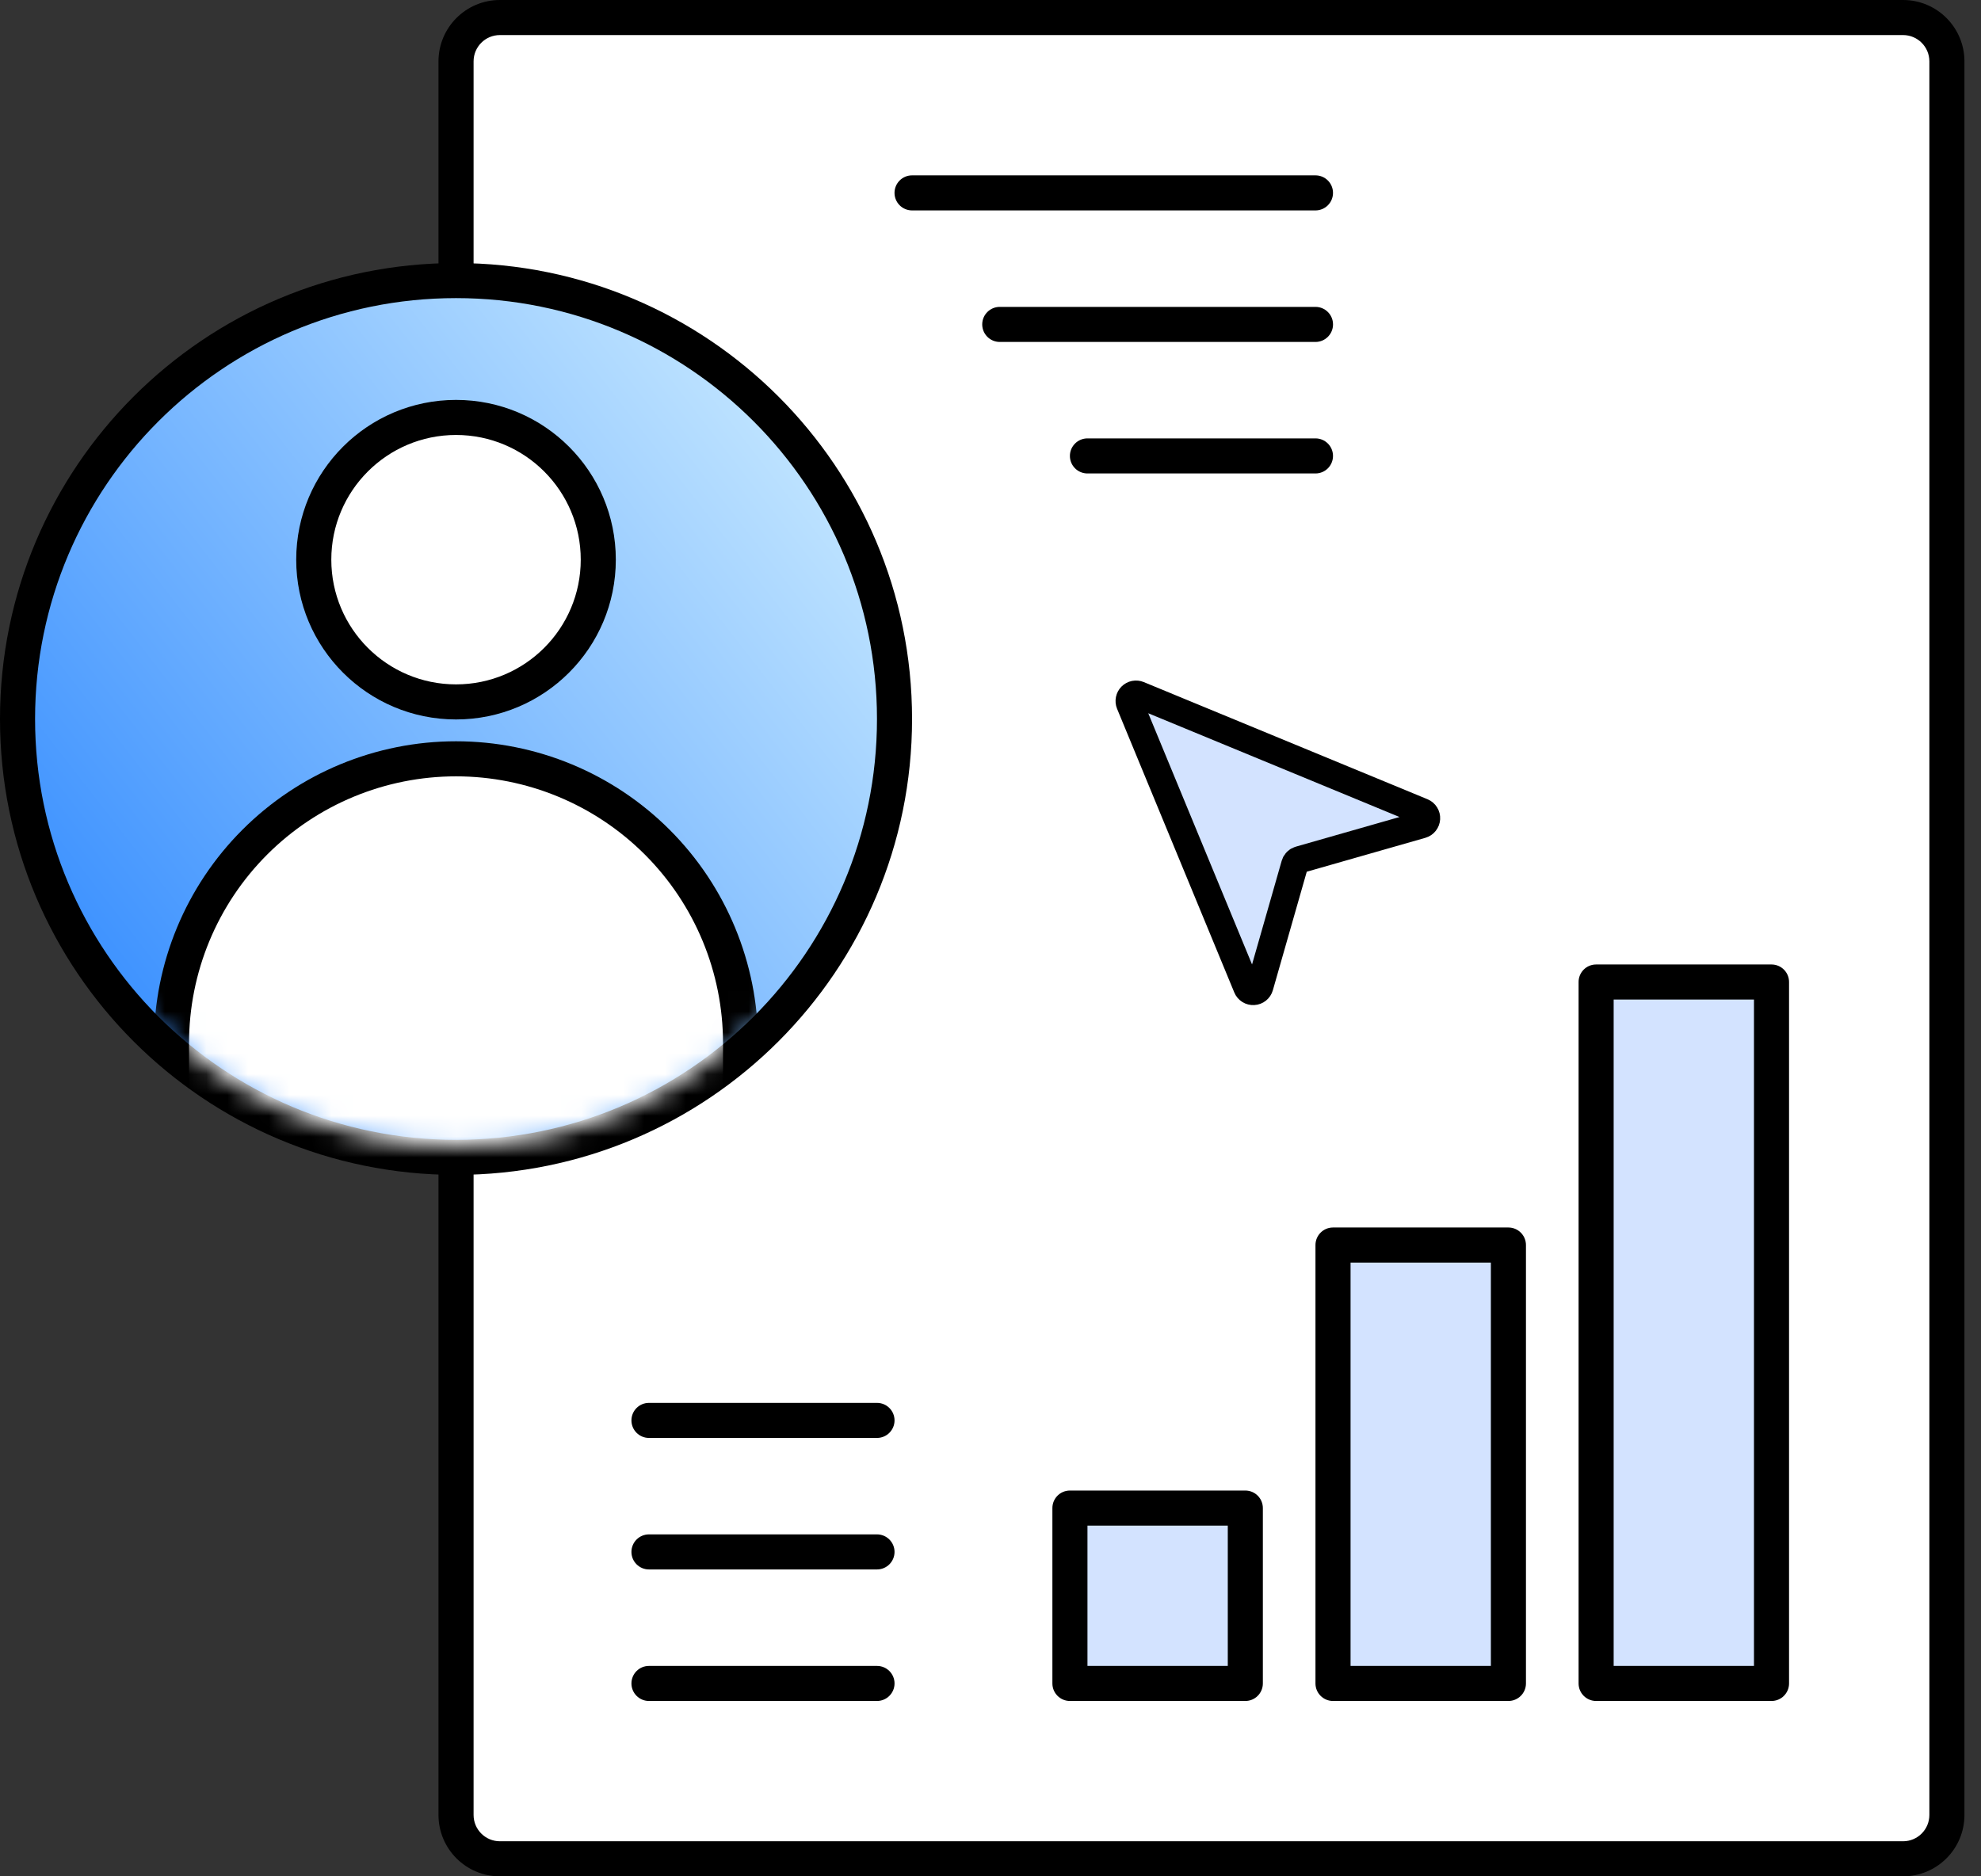 <?xml version="1.0" encoding="UTF-8"?>
<svg width="95px" height="90px" viewBox="0 0 95 90" version="1.1" xmlns="http://www.w3.org/2000/svg" xmlns:xlink="http://www.w3.org/1999/xlink">
    <rect x="0" y="0" width="95" height="90" fill="#333333" stroke="none"/>
    <title>Slice 1</title>
    <defs>
        <linearGradient x1="100%" y1="13.51%" x2="13.062%" y2="81.085%" id="linearGradient-1">
            <stop stop-color="#CEEDFF" offset="0%"></stop>
            <stop stop-color="#3F93FF" offset="100%"></stop>
        </linearGradient>
        <path d="M40.935,20.467 C40.935,31.771 31.771,40.935 20.467,40.935 C9.164,40.935 0,31.771 0,20.467 C0,9.164 9.164,0 20.467,0 C31.771,0 40.935,9.164 40.935,20.467 Z" id="path-2"></path>
    </defs>
    <g id="页面-1" stroke="none" stroke-width="1" fill="none" fill-rule="evenodd">
        <g id="62869339ac8edaaac538ca7d_data-impact-stories">
            <path d="M21.87,2.944 C21.87,1.783 22.811,0.841 23.972,0.841 L91.262,0.841 C92.423,0.841 93.365,1.783 93.365,2.944 L93.365,87.056 C93.365,88.217 92.423,89.159 91.262,89.159 L23.972,89.159 C22.811,89.159 21.87,88.217 21.87,87.056 L21.87,2.944 Z" id="路径" fill="#FFFFFF" fill-rule="nonzero"></path>
            <path d="M60.415,47.322 C60.396,47.387 60.357,47.446 60.304,47.489 C60.25,47.531 60.185,47.557 60.116,47.56 C60.048,47.564 59.98,47.547 59.922,47.511 C59.864,47.474 59.818,47.421 59.792,47.357 L54.171,33.75 C54.146,33.689 54.14,33.623 54.153,33.559 C54.166,33.495 54.197,33.436 54.243,33.39 C54.29,33.343 54.348,33.312 54.412,33.299 C54.477,33.286 54.543,33.293 54.604,33.318 L68.211,38.938 C68.274,38.965 68.328,39.01 68.364,39.068 C68.401,39.126 68.418,39.194 68.414,39.262 C68.41,39.331 68.385,39.396 68.342,39.45 C68.3,39.504 68.241,39.543 68.175,39.562 L62.317,41.237 C62.263,41.252 62.214,41.281 62.174,41.321 C62.134,41.361 62.105,41.41 62.09,41.464 L60.415,47.322 Z" id="路径" stroke="#000000" stroke-width="1.3" fill="#D3E3FF" fill-rule="nonzero"></path>
            <path d="M21.028,2.944 C21.028,1.318 22.346,0 23.972,0 L91.262,0 C92.888,0 94.206,1.318 94.206,2.944 L94.206,87.056 C94.206,88.682 92.888,90 91.262,90 L23.972,90 C22.346,90 21.028,88.682 21.028,87.056 L21.028,2.944 Z M23.972,1.682 C23.275,1.682 22.711,2.247 22.711,2.944 L22.711,87.056 C22.711,87.753 23.275,88.318 23.972,88.318 L91.262,88.318 C91.959,88.318 92.524,87.753 92.524,87.056 L92.524,2.944 C92.524,2.247 91.959,1.682 91.262,1.682 L23.972,1.682 Z" id="形状" fill="#000000"></path>
            <polygon id="路径" fill="#D3E3FF" fill-rule="nonzero" points="63.925 59.72 72.337 59.72 72.337 80.748 63.925 80.748"></polygon>
            <path d="M63.084,59.72 C63.084,59.255 63.461,58.878 63.925,58.878 L72.336,58.878 C72.801,58.878 73.178,59.255 73.178,59.72 L73.178,80.748 C73.178,81.212 72.801,81.589 72.336,81.589 L63.925,81.589 C63.461,81.589 63.084,81.212 63.084,80.748 L63.084,59.72 Z M64.767,60.561 L64.767,79.907 L71.496,79.907 L71.496,60.561 L64.767,60.561 Z" id="形状" fill="#000000"></path>
            <polygon id="路径" fill="#D3E3FF" fill-rule="nonzero" points="51.309 72.336 59.72 72.336 59.72 80.748 51.309 80.748"></polygon>
            <path d="M50.468,72.336 C50.468,71.872 50.844,71.495 51.309,71.495 L59.72,71.495 C60.185,71.495 60.561,71.872 60.561,72.336 L60.561,80.748 C60.561,81.212 60.185,81.589 59.72,81.589 L51.309,81.589 C50.844,81.589 50.468,81.212 50.468,80.748 L50.468,72.336 Z M52.15,73.178 L52.15,79.907 L58.879,79.907 L58.879,73.178 L52.15,73.178 Z" id="形状" fill="#000000"></path>
            <polygon id="路径" fill="#D3E3FF" fill-rule="nonzero" points="76.543 47.103 84.954 47.103 84.954 80.748 76.543 80.748"></polygon>
            <path d="M75.702,47.103 C75.702,46.638 76.078,46.262 76.543,46.262 L84.954,46.262 C85.418,46.262 85.795,46.638 85.795,47.103 L85.795,80.748 C85.795,81.212 85.418,81.589 84.954,81.589 L76.543,81.589 C76.078,81.589 75.702,81.212 75.702,80.748 L75.702,47.103 Z M77.384,47.944 L77.384,79.907 L84.113,79.907 L84.113,47.944 L77.384,47.944 Z" id="形状" fill="#000000"></path>
            <path d="M42.897,34.486 C42.897,46.099 33.483,55.514 21.869,55.514 C10.256,55.514 0.841,46.099 0.841,34.486 C0.841,22.872 10.256,13.458 21.869,13.458 C33.483,13.458 42.897,22.872 42.897,34.486 Z" id="路径" fill="url(#linearGradient-1)" fill-rule="nonzero"></path>
            <path d="M21.869,14.299 C10.72,14.299 1.682,23.337 1.682,34.486 C1.682,45.635 10.72,54.673 21.869,54.673 C33.018,54.673 42.056,45.635 42.056,34.486 C42.056,23.337 33.018,14.299 21.869,14.299 Z M0,34.486 C0,22.408 9.791,12.617 21.869,12.617 C33.947,12.617 43.738,22.408 43.738,34.486 C43.738,46.564 33.947,56.355 21.869,56.355 C9.791,56.355 0,46.564 0,34.486 Z" id="形状" fill="#000000"></path>
            <g id="Clipped" transform="translate(1.402, 14.019)">
                <mask id="mask-3" fill="white">
                    <use xlink:href="#path-2"></use>
                </mask>
                <g id="路径"></g>
                <g id="编组" mask="url(#mask-3)">
                    <g transform="translate(5.981, 5.163)">
                        <path d="M0.841,30.86 L0.841,44.505 L14.486,44.505 L28.131,44.505 L28.131,30.86 C28.131,27.241 26.693,23.77 24.134,21.211 C21.575,18.652 18.105,17.215 14.486,17.215 C10.867,17.215 7.397,18.652 4.838,21.211 C2.279,23.77 0.841,27.241 0.841,30.86 Z" id="路径" fill="#FFFFFF" fill-rule="nonzero"></path>
                        <path d="M4.243,20.617 C6.959,17.9 10.644,16.374 14.486,16.374 C18.328,16.374 22.012,17.9 24.729,20.617 C27.446,23.333 28.972,27.018 28.972,30.86 L28.972,44.505 C28.972,44.969 28.595,45.346 28.131,45.346 L0.841,45.346 C0.377,45.346 6.30336232e-15,44.969 6.30336232e-15,44.505 L6.30336232e-15,30.86 C6.30336232e-15,27.018 1.526,23.333 4.243,20.617 Z M14.486,18.056 C11.09,18.056 7.833,19.405 5.432,21.806 C3.031,24.207 1.682,27.464 1.682,30.86 L1.682,43.663 L27.29,43.663 L27.29,30.86 C27.29,27.464 25.941,24.207 23.54,21.806 C21.138,19.405 17.882,18.056 14.486,18.056 Z" id="形状" fill="#000000" fill-rule="evenodd"></path>
                        <path d="M14.486,14.486 C18.254,14.486 21.308,11.431 21.308,7.663 C21.308,3.896 18.254,0.841 14.486,0.841 C10.718,0.841 7.663,3.896 7.663,7.663 C7.663,11.431 10.718,14.486 14.486,14.486 Z" id="路径" fill="#FFFFFF" fill-rule="nonzero"></path>
                        <path d="M14.486,1.682 C11.183,1.682 8.505,4.36 8.505,7.663 C8.505,10.967 11.183,13.645 14.486,13.645 C17.789,13.645 20.467,10.967 20.467,7.663 C20.467,4.36 17.789,1.682 14.486,1.682 Z M6.822,7.663 C6.822,3.431 10.253,0 14.486,0 C18.718,0 22.149,3.431 22.149,7.663 C22.149,11.896 18.718,15.327 14.486,15.327 C10.253,15.327 6.822,11.896 6.822,7.663 Z" id="形状" fill="#000000" fill-rule="evenodd"></path>
                    </g>
                </g>
            </g>
            <path d="M42.897,9.252 C42.897,8.788 43.274,8.411 43.738,8.411 L63.084,8.411 C63.549,8.411 63.925,8.788 63.925,9.252 C63.925,9.717 63.549,10.093 63.084,10.093 L43.738,10.093 C43.274,10.093 42.897,9.717 42.897,9.252 Z" id="路径" fill="#000000"></path>
            <path d="M30.281,68.131 C30.281,67.666 30.657,67.29 31.122,67.29 L42.056,67.29 C42.521,67.29 42.898,67.666 42.898,68.131 C42.898,68.595 42.521,68.972 42.056,68.972 L31.122,68.972 C30.657,68.972 30.281,68.595 30.281,68.131 Z" id="路径" fill="#000000"></path>
            <path d="M51.308,21.869 C51.308,21.405 51.685,21.028 52.149,21.028 L63.084,21.028 C63.549,21.028 63.925,21.405 63.925,21.869 C63.925,22.334 63.549,22.71 63.084,22.71 L52.149,22.71 C51.685,22.71 51.308,22.334 51.308,21.869 Z" id="路径" fill="#000000"></path>
            <path d="M30.281,80.748 C30.281,80.283 30.657,79.907 31.122,79.907 L42.056,79.907 C42.521,79.907 42.898,80.283 42.898,80.748 C42.898,81.212 42.521,81.589 42.056,81.589 L31.122,81.589 C30.657,81.589 30.281,81.212 30.281,80.748 Z" id="路径" fill="#000000"></path>
            <path d="M47.103,15.561 C47.103,15.096 47.48,14.72 47.944,14.72 L63.084,14.72 C63.549,14.72 63.926,15.096 63.926,15.561 C63.926,16.025 63.549,16.402 63.084,16.402 L47.944,16.402 C47.48,16.402 47.103,16.025 47.103,15.561 Z" id="路径" fill="#000000"></path>
            <path d="M30.281,74.439 C30.281,73.975 30.657,73.598 31.122,73.598 L42.056,73.598 C42.521,73.598 42.898,73.975 42.898,74.439 C42.898,74.904 42.521,75.28 42.056,75.28 L31.122,75.28 C30.657,75.28 30.281,74.904 30.281,74.439 Z" id="路径" fill="#000000"></path>
        </g>
    </g>
</svg>